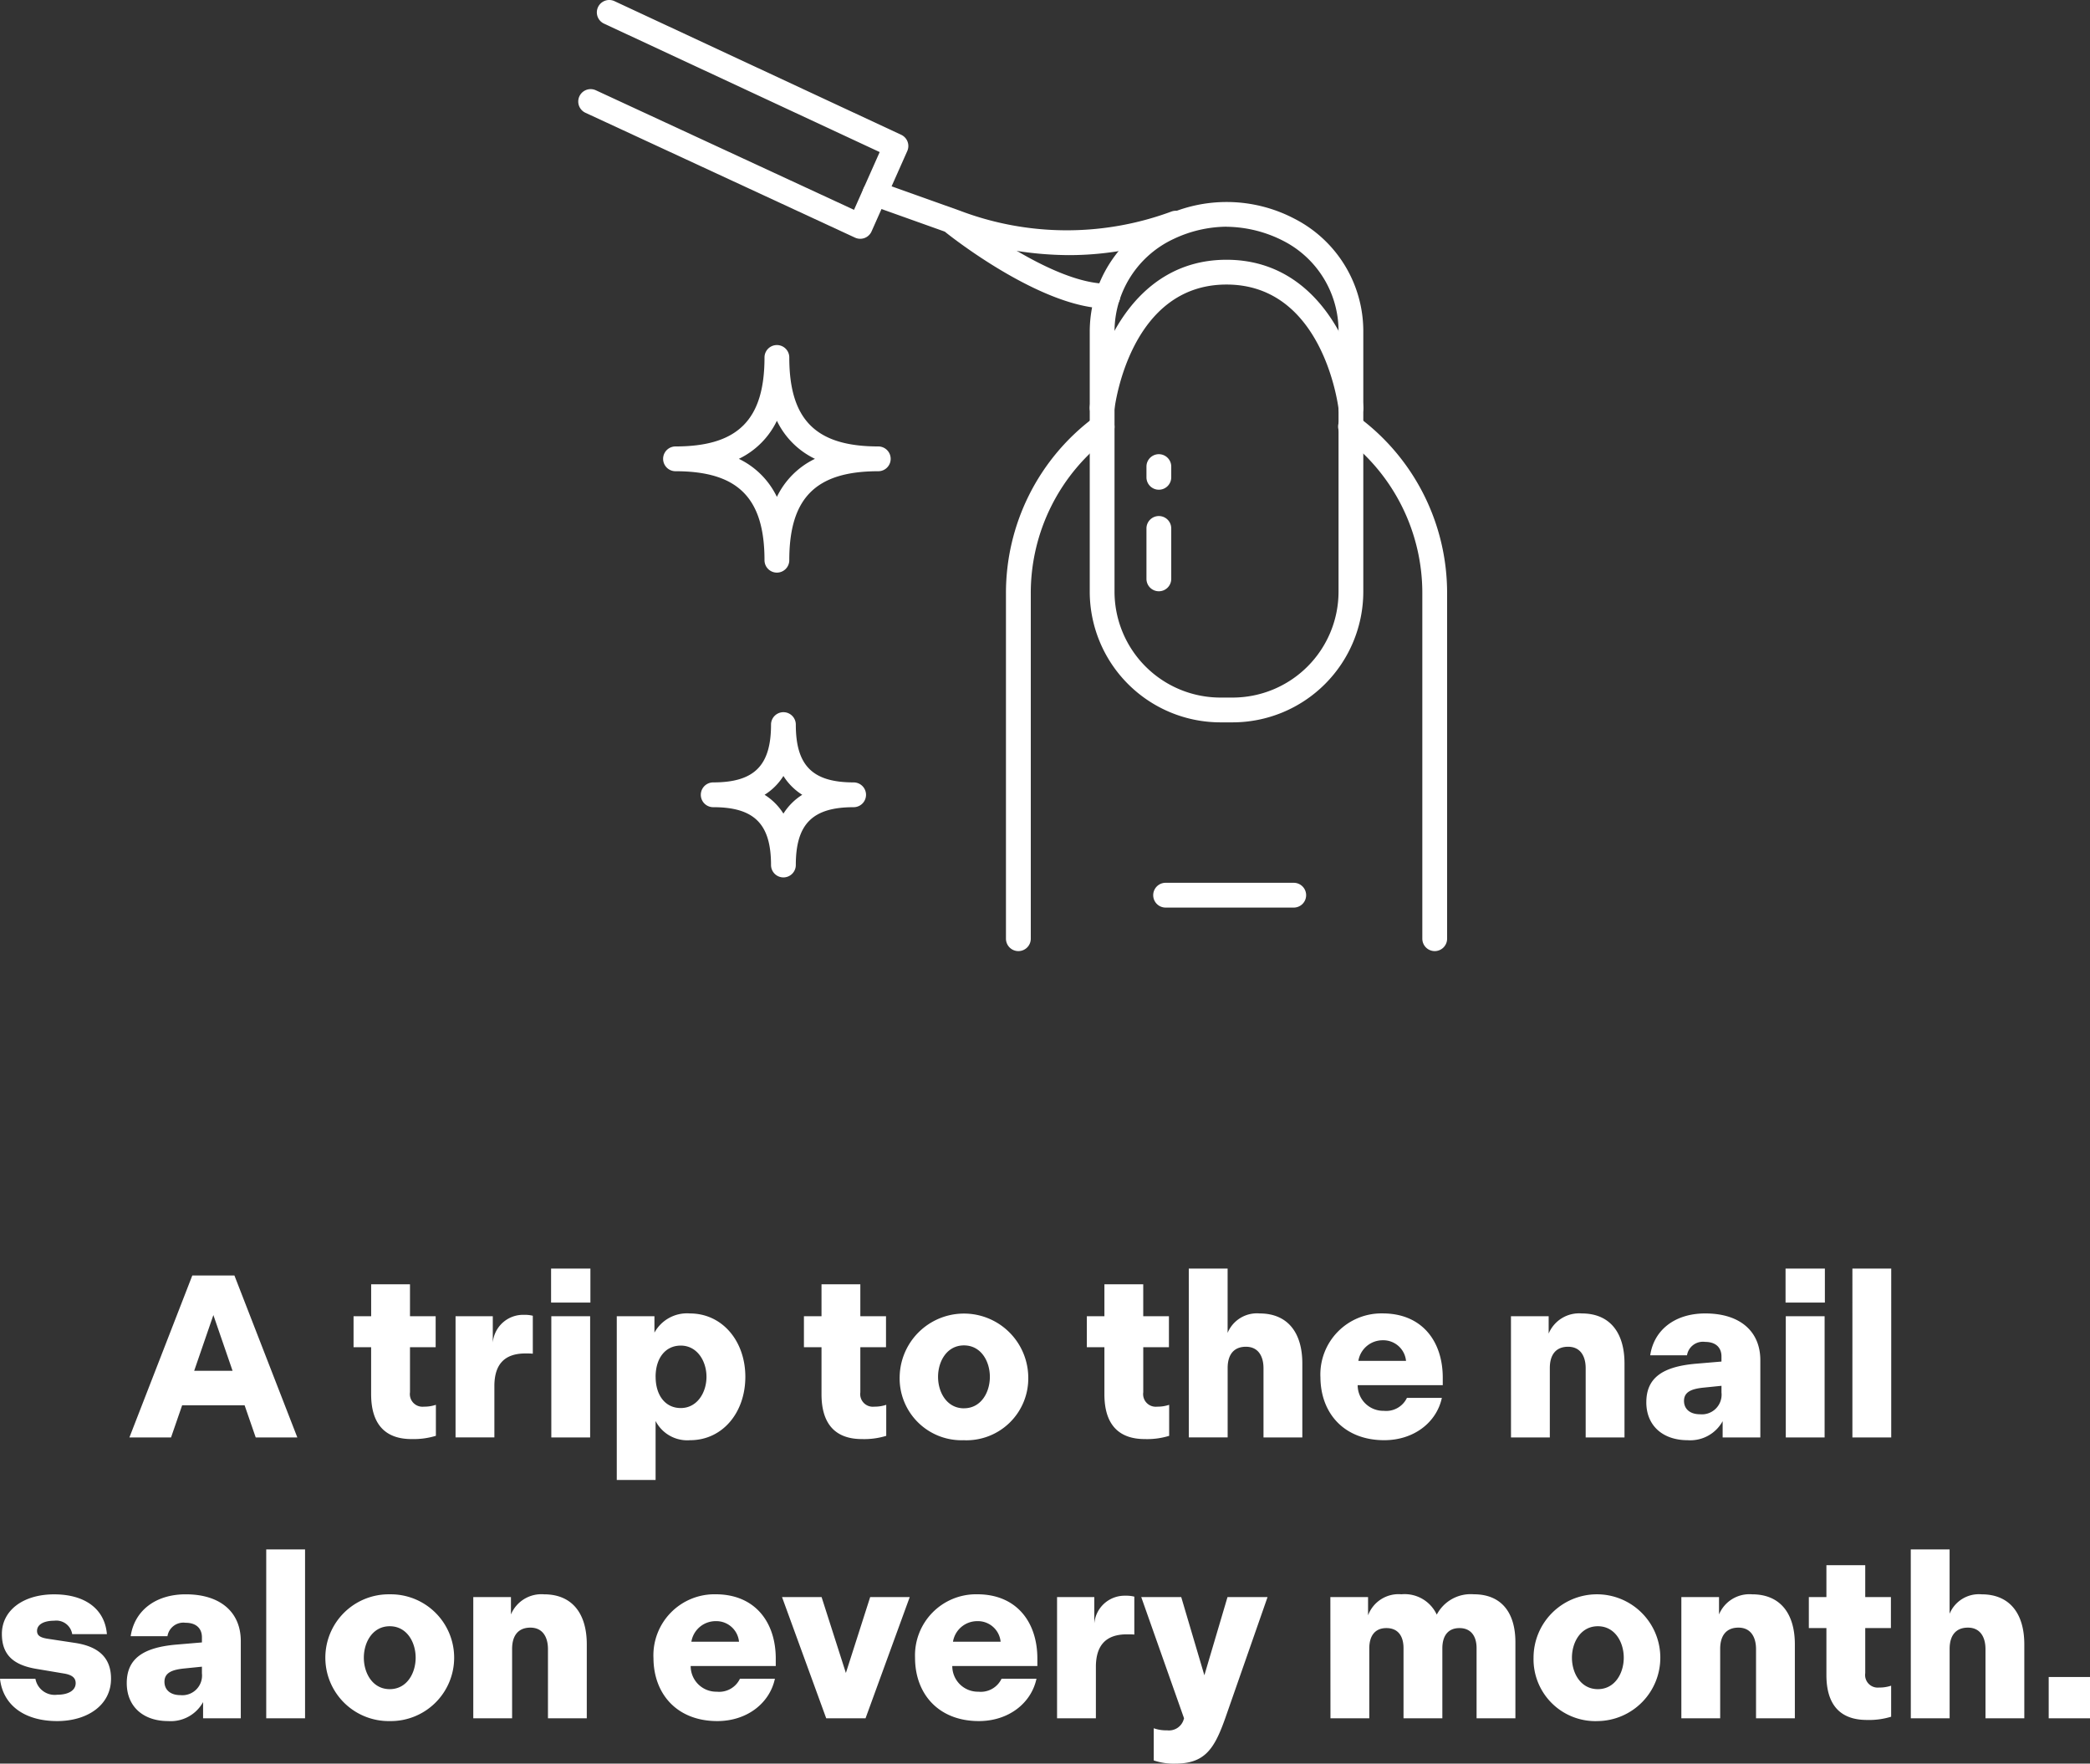 <svg xmlns="http://www.w3.org/2000/svg" xmlns:xlink="http://www.w3.org/1999/xlink" width="253" height="213.488" viewBox="0 0 253 213.488"><rect x="0" y="0" width="253" height="213.488" fill="#333333" stroke="none"/><defs><style>.a{fill:none;}.b{fill:#fff;}.c{clip-path:url(#a);}</style><clipPath id="a"><rect class="a" width="105.177" height="115.13" transform="translate(0 0)"/></clipPath></defs><g transform="translate(10.861 3)"><path class="b" d="M18.774,25h5.04l1.344-3.892h7.56L34.062,25H39.1L31.486,5.4h-5.1Zm7.84-8.064,2.324-6.748,2.324,6.748Zm26.32,8.26a9.08,9.08,0,0,0,2.94-.392V21.052a4.388,4.388,0,0,1-1.456.224,1.525,1.525,0,0,1-1.68-1.736V14.08h3.108V10.328H52.738V6.464h-4.7v3.864H45.906V14.08h2.128v5.684C48.034,23.376,49.714,25.2,52.934,25.2Zm5.32-.2h4.7V18.784c0-2.6,1.2-3.948,3.752-3.948.336,0,.616,0,.9.028V10.272a4.091,4.091,0,0,0-1.092-.112,3.682,3.682,0,0,0-3.752,3.36V10.328H58.254ZM69.818,8.676h4.76V4.56h-4.76ZM69.846,25h4.7V10.328h-4.7ZM77.77,10.328V30.152h4.7v-7.14a4.314,4.314,0,0,0,4.172,2.324c3.948,0,6.692-3.36,6.692-7.672s-2.772-7.672-6.72-7.672a4.491,4.491,0,0,0-4.284,2.324V10.328Zm4.7,7.336c0-2.212,1.148-3.78,3.052-3.78,1.96,0,3.108,1.848,3.108,3.78s-1.148,3.78-3.108,3.78C83.622,21.444,82.474,19.876,82.474,17.664ZM107.45,25.2a9.08,9.08,0,0,0,2.94-.392V21.052a4.388,4.388,0,0,1-1.456.224,1.525,1.525,0,0,1-1.68-1.736V14.08h3.108V10.328h-3.108V6.464h-4.7v3.864h-2.128V14.08h2.128v5.684C102.55,23.376,104.23,25.2,107.45,25.2Zm12.348.14a7.488,7.488,0,0,0,7.784-7.672,7.785,7.785,0,0,0-15.568,0A7.488,7.488,0,0,0,119.8,25.336Zm0-3.864c-2.072,0-3.136-1.932-3.136-3.808s1.064-3.808,3.136-3.808,3.136,1.932,3.136,3.808S121.87,21.472,119.8,21.472Zm21.9,3.724a9.08,9.08,0,0,0,2.94-.392V21.052a4.388,4.388,0,0,1-1.456.224,1.525,1.525,0,0,1-1.68-1.736V14.08h3.108V10.328H141.5V6.464h-4.7v3.864h-2.128V14.08h2.128v5.684C136.794,23.376,138.474,25.2,141.694,25.2Zm5.32-.2h4.7V16.6c0-1.6.728-2.576,2.212-2.576,1.512,0,2.128,1.176,2.128,2.6V25h4.7V16.04c0-3.612-1.68-6.048-5.18-6.048a3.838,3.838,0,0,0-3.864,2.352V4.56h-4.7Zm15.932-7.336c0,4.4,2.856,7.672,7.728,7.672,3.556,0,6.328-2.128,6.972-5.124h-4.228a2.785,2.785,0,0,1-2.8,1.568,3.1,3.1,0,0,1-3.164-3.108h10.3v-.9c0-4.424-2.52-7.784-7.28-7.784A7.394,7.394,0,0,0,162.946,17.664Zm4.592-1.932a2.975,2.975,0,0,1,2.94-2.492,2.76,2.76,0,0,1,2.828,2.492ZM186.018,25h4.7V16.6c0-1.6.728-2.576,2.212-2.576,1.512,0,2.128,1.176,2.128,2.6V25h4.7V16.04c0-3.612-1.68-6.048-5.18-6.048a3.992,3.992,0,0,0-4,2.436v-2.1h-4.564Zm16.38-4.256c0,2.8,1.96,4.592,5.012,4.592a4.467,4.467,0,0,0,4.228-2.3V25H216.2V15.648c0-3.444-2.408-5.656-6.664-5.656-3.7,0-6.216,2.016-6.664,5.068h4.452a1.949,1.949,0,0,1,2.184-1.624c1.344,0,1.988.728,1.988,1.764v.616l-2.968.252C204.386,16.4,202.4,17.776,202.4,20.744Zm4.564-.168c0-1.12.98-1.456,2.324-1.6l2.212-.224v.812a2.381,2.381,0,0,1-2.6,2.632C207.718,22.2,206.962,21.584,206.962,20.576Zm12.292-11.9h4.76V4.56h-4.76ZM219.282,25h4.7V10.328h-4.7Zm8.064,0h4.7V4.56h-4.7ZM10.024,59.336c3.668,0,6.524-1.932,6.524-5.124,0-2.464-1.4-3.892-4.368-4.34l-3.3-.5c-.9-.14-1.288-.392-1.288-.952,0-.784.84-1.232,2.072-1.232a1.946,1.946,0,0,1,2.184,1.624h4.2c-.252-3.052-2.66-4.816-6.384-4.816-3.808,0-6.328,1.988-6.328,4.788,0,2.492,1.344,3.752,4.144,4.228l3.332.56c1.064.168,1.456.56,1.456,1.176,0,.868-.868,1.4-2.24,1.4a2.371,2.371,0,0,1-2.632-1.932H3.108C3.472,57.46,6.132,59.336,10.024,59.336Zm8.428-4.592c0,2.8,1.96,4.592,5.012,4.592a4.467,4.467,0,0,0,4.228-2.3V59h4.564V49.648c0-3.444-2.408-5.656-6.664-5.656-3.7,0-6.216,2.016-6.664,5.068H23.38a1.949,1.949,0,0,1,2.184-1.624c1.344,0,1.988.728,1.988,1.764v.616l-2.968.252C20.44,50.4,18.452,51.776,18.452,54.744Zm4.564-.168c0-1.12.98-1.456,2.324-1.6l2.212-.224v.812a2.381,2.381,0,0,1-2.6,2.632C23.772,56.2,23.016,55.584,23.016,54.576ZM35.336,59h4.7V38.56h-4.7Zm14.952.336a7.673,7.673,0,1,0,0-15.344,7.673,7.673,0,1,0,0,15.344Zm0-3.864c-2.072,0-3.136-1.932-3.136-3.808s1.064-3.808,3.136-3.808,3.136,1.932,3.136,3.808S52.36,55.472,50.288,55.472ZM60.4,59h4.7V50.6c0-1.6.728-2.576,2.212-2.576,1.512,0,2.128,1.176,2.128,2.6V59h4.7V50.04c0-3.612-1.68-6.048-5.18-6.048a3.992,3.992,0,0,0-4,2.436v-2.1H60.4Zm21.812-7.336c0,4.4,2.856,7.672,7.728,7.672,3.556,0,6.328-2.128,6.972-5.124H92.68a2.785,2.785,0,0,1-2.8,1.568,3.1,3.1,0,0,1-3.164-3.108h10.3v-.9c0-4.424-2.52-7.784-7.28-7.784A7.394,7.394,0,0,0,82.208,51.664ZM86.8,49.732a2.975,2.975,0,0,1,2.94-2.492,2.76,2.76,0,0,1,2.828,2.492ZM103.124,59h4.76l5.348-14.672h-4.788l-2.94,9.184-2.94-9.184H97.776Zm10.752-7.336c0,4.4,2.856,7.672,7.728,7.672,3.556,0,6.328-2.128,6.972-5.124h-4.228a2.785,2.785,0,0,1-2.8,1.568,3.1,3.1,0,0,1-3.164-3.108h10.3v-.9c0-4.424-2.52-7.784-7.28-7.784A7.394,7.394,0,0,0,113.876,51.664Zm4.592-1.932a2.975,2.975,0,0,1,2.94-2.492,2.76,2.76,0,0,1,2.828,2.492ZM131.068,59h4.7V52.784c0-2.6,1.2-3.948,3.752-3.948.336,0,.616,0,.9.028V44.272a4.091,4.091,0,0,0-1.092-.112,3.682,3.682,0,0,0-3.752,3.36V44.328h-4.508Zm14.28,5.488c3.472,0,4.676-1.624,5.964-5.18l.112-.308,5.124-14.672H151.7l-2.8,9.464-2.8-9.464H141.26L146.44,59l-.028.084a1.85,1.85,0,0,1-2.016,1.372,4.488,4.488,0,0,1-1.624-.252V64.1A7.539,7.539,0,0,0,145.348,64.488ZM164.164,59h4.7V50.544c0-1.512.672-2.464,2.072-2.464s2.072.952,2.072,2.436V59h4.7V50.544c0-1.512.672-2.464,2.072-2.464,1.372,0,2.072.952,2.072,2.436V59h4.7V49.788c0-3.5-1.624-5.8-5.04-5.8a4.636,4.636,0,0,0-4.48,2.464,4.282,4.282,0,0,0-4.284-2.464,3.938,3.938,0,0,0-4.032,2.548V44.328h-4.564Zm32.368.336a7.673,7.673,0,1,0-7.784-7.672A7.488,7.488,0,0,0,196.532,59.336Zm0-3.864c-2.072,0-3.136-1.932-3.136-3.808s1.064-3.808,3.136-3.808,3.136,1.932,3.136,3.808S198.6,55.472,196.532,55.472ZM206.64,59h4.7V50.6c0-1.6.728-2.576,2.212-2.576,1.512,0,2.128,1.176,2.128,2.6V59h4.7V50.04c0-3.612-1.68-6.048-5.18-6.048a3.992,3.992,0,0,0-4,2.436v-2.1H206.64Zm22.456.2a9.08,9.08,0,0,0,2.94-.392V55.052a4.388,4.388,0,0,1-1.456.224,1.525,1.525,0,0,1-1.68-1.736V48.08h3.108V44.328H228.9V40.464h-4.7v3.864h-2.128V48.08H224.2v5.684C224.2,57.376,225.876,59.2,229.1,59.2Zm5.32-.2h4.7V50.6c0-1.6.728-2.576,2.212-2.576,1.512,0,2.128,1.176,2.128,2.6V59h4.7V50.04c0-3.612-1.68-6.048-5.18-6.048a3.838,3.838,0,0,0-3.864,2.352V38.56h-4.7Z" transform="translate(-13.969 146)"/><g transform="translate(59.138 -3)"><g class="c"><path class="b" d="M24.836,106.21a1.5,1.5,0,0,1-1.5-1.5c0-4.969-2.027-7-7-7a1.5,1.5,0,0,1,0-3c4.969,0,7-2.027,7-7a1.5,1.5,0,0,1,3,0c0,4.969,2.027,7,7,7a1.5,1.5,0,0,1,0,3c-4.969,0-7,2.027-7,7a1.5,1.5,0,0,1-1.5,1.5m-2.279-10a7.236,7.236,0,0,1,2.279,2.278,7.236,7.236,0,0,1,2.279-2.278,7.236,7.236,0,0,1-2.279-2.278,7.236,7.236,0,0,1-2.279,2.278"/><path class="b" d="M103.677,115.13a1.5,1.5,0,0,1-1.5-1.5V71.882a23.515,23.515,0,0,0-9.539-19.006,1.5,1.5,0,1,1,1.795-2.4,26.487,26.487,0,0,1,10.744,21.41V113.63a1.5,1.5,0,0,1-1.5,1.5"/><path class="b" d="M93.533,50.887a1.5,1.5,0,0,1-1.487-1.322c-.075-.617-1.951-15.121-13.57-15.121s-13.495,14.5-13.57,15.121a1.5,1.5,0,0,1-2.979-.353c.724-6.145,5.114-17.768,16.549-17.768S94.3,43.067,95.025,49.212a1.5,1.5,0,0,1-1.313,1.664,1.354,1.354,0,0,1-.179.011"/><path class="b" d="M53.275,115.13a1.5,1.5,0,0,1-1.5-1.5V71.882a26.487,26.487,0,0,1,10.744-21.41,1.5,1.5,0,0,1,1.8,2.4,23.515,23.515,0,0,0-9.539,19.006V113.63a1.5,1.5,0,0,1-1.5,1.5"/><path class="b" d="M79.218,87.441H77.734A15.835,15.835,0,0,1,61.917,71.625V40.171A15.384,15.384,0,0,1,70.8,26.212a17.677,17.677,0,0,1,15.876.252,15.292,15.292,0,0,1,8.356,13.695V71.625A15.834,15.834,0,0,1,79.218,87.441m-.74-60a15.225,15.225,0,0,0-6.42,1.491,12.378,12.378,0,0,0-7.141,11.235V71.625A12.831,12.831,0,0,0,77.734,84.441h1.484A12.83,12.83,0,0,0,92.035,71.625V40.159a12.271,12.271,0,0,0-6.682-11,15.412,15.412,0,0,0-6.875-1.71"/><path class="b" d="M86.612,109.862H71.1a1.5,1.5,0,0,1,0-3H86.612a1.5,1.5,0,0,1,0,3"/><path class="b" d="M24.046,69.315a1.5,1.5,0,0,1-1.5-1.5c0-7.551-3.222-10.773-10.773-10.773a1.5,1.5,0,0,1,0-3c7.551,0,10.773-3.222,10.773-10.773a1.5,1.5,0,0,1,3,0c0,7.551,3.223,10.773,10.774,10.773a1.5,1.5,0,0,1,0,3c-7.551,0-10.774,3.222-10.774,10.773a1.5,1.5,0,0,1-1.5,1.5M19.44,55.542a9.847,9.847,0,0,1,4.606,4.606,9.854,9.854,0,0,1,4.607-4.606,9.854,9.854,0,0,1-4.607-4.606,9.847,9.847,0,0,1-4.606,4.606"/><path class="b" d="M34.134,28.905a1.5,1.5,0,0,1-.63-.139L.87,13.651a1.5,1.5,0,1,1,1.261-2.723L33.382,25.4l3.107-6.992L3.117,2.859A1.5,1.5,0,0,1,4.385.14L39.092,16.315a1.5,1.5,0,0,1,.737,1.969l-4.324,9.73a1.5,1.5,0,0,1-1.371.891"/><path class="b" d="M59.369,30.883a42.15,42.15,0,0,1-14.215-2.565L35.4,24.837a1.5,1.5,0,0,1,1.008-2.826l9.755,3.48a36.466,36.466,0,0,0,25.631.121,1.5,1.5,0,0,1,1.135,2.776l-3.969,1.767a1.494,1.494,0,0,1-1.482-.149,37.817,37.817,0,0,1-8.108.877"/><path class="b" d="M64.037,37.342c-7.943,0-19.01-8.778-19.479-9.152a1.5,1.5,0,0,1,1.874-2.344c.106.086,10.713,8.5,17.6,8.5a.347.347,0,0,1,.072,0,1.5,1.5,0,0,1,.011,3Z"/><path class="b" d="M70.283,59.28a1.5,1.5,0,0,1-1.5-1.5v-1.3a1.5,1.5,0,0,1,3,0v1.3a1.5,1.5,0,0,1-1.5,1.5"/><path class="b" d="M70.283,71.573a1.5,1.5,0,0,1-1.5-1.5V63.967a1.5,1.5,0,0,1,3,0v6.106a1.5,1.5,0,0,1-1.5,1.5"/></g></g><rect class="b" width="5" height="5" transform="translate(237.139 200)"/></g></svg>